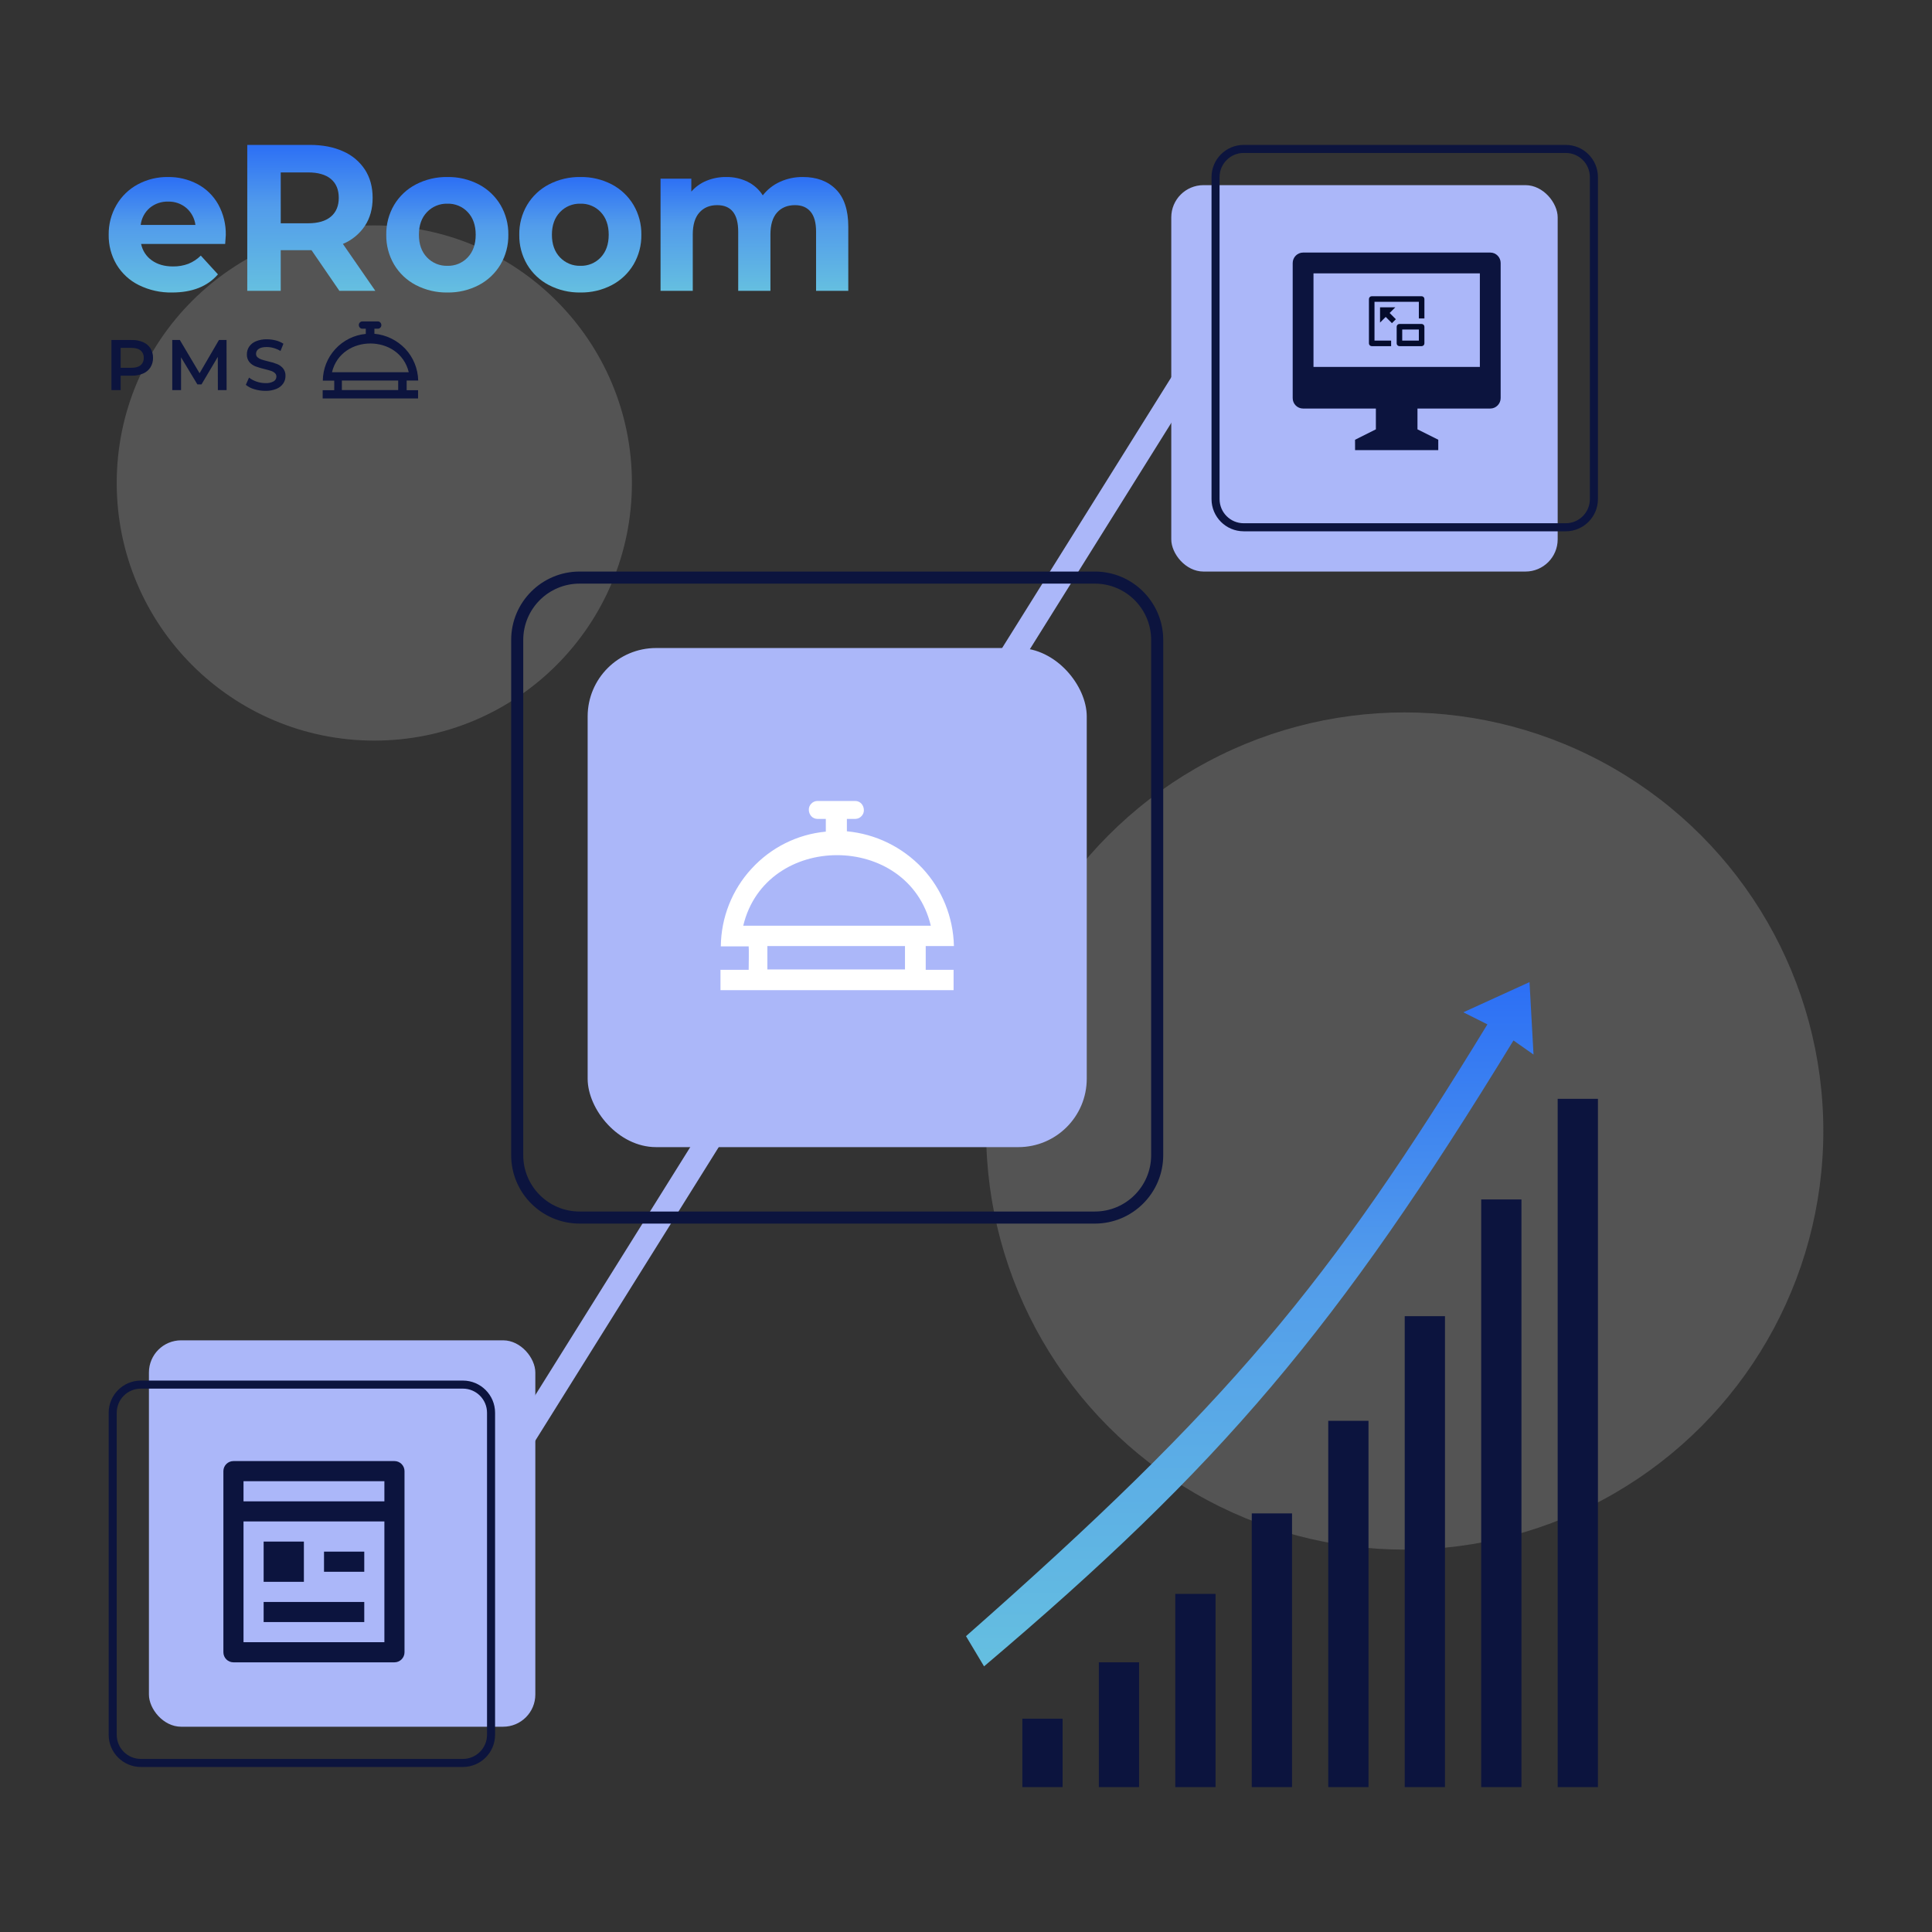 <svg xmlns="http://www.w3.org/2000/svg" width="480" height="480" viewBox="0 0 480 480" fill="none">
<rect x="0" y="0" width="480" height="480" fill="#333333" stroke="none"/>
<g id="Property-management-eroom-pms">
<circle id="Ellipse BG 2" opacity="0.2" cx="349" cy="281" r="104" fill="#D9D9D9">
<!-- 
===================================================================================
=====================================================      ANIMATION ELEMENT  
===================================================================================
 -->
<animateTransform attributeName="transform" attributeType="XML" type="translate" values="-8 -8;0 10;8 0;-8 -8" dur="7s" keyTimes="0;0.33;0.66;1" calcMode="spline" keySplines="0 0 0 0; 0 0 0 0; 0 0 0 0" repeatCount="indefinite"/>

</circle>

<circle id="Ellipse BG 1" opacity="0.2" cx="93" cy="120" r="64" fill="#D9D9D9">
<!-- 
===================================================================================
=====================================================      ANIMATION ELEMENT  
===================================================================================
 -->
<animateTransform attributeName="transform" attributeType="XML" type="translate" values="8 8;0 -10;-8 0;8 8" dur="7s" keyTimes="0;0.33;0.66;1" calcMode="spline" keySplines="0 0 0 0; 0 0 0 0; 0 0 0 0" repeatCount="indefinite"/>

</circle>

<g id="Icons">
<rect id="Rectangle 1739" x="124" y="361" width="320" height="6" transform="rotate(-58 124 361)" fill="#ABB7F9"/>
<g id="Group 7589">
<rect id="Rectangle 1740" x="146" y="161" width="124" height="124" rx="17" fill="#ABB7F9"/>
<path id="Trazado 2119" d="M229.993 235.042H237C236.836 227.829 234.039 220.935 229.148 215.694C224.196 210.447 217.539 207.194 210.406 206.534V203.452H212.517C212.803 203.448 213.085 203.385 213.346 203.267C213.607 203.15 213.842 202.979 214.036 202.767C214.234 202.565 214.389 202.324 214.491 202.059C214.592 201.794 214.639 201.51 214.627 201.226C214.611 200.659 214.403 200.114 214.036 199.685C213.842 199.472 213.607 199.302 213.346 199.184C213.085 199.067 212.803 199.004 212.517 199H203.061C202.775 199.004 202.493 199.067 202.232 199.184C201.971 199.302 201.736 199.472 201.541 199.685C201.343 199.887 201.189 200.128 201.087 200.393C200.985 200.658 200.939 200.942 200.951 201.226C200.966 201.793 201.175 202.338 201.541 202.767C201.736 202.979 201.971 203.15 202.232 203.267C202.493 203.385 202.775 203.448 203.061 203.452H205.172V206.619C198.093 207.278 191.507 210.571 186.683 215.865C181.866 221.098 179.156 227.97 179.085 235.127H186.007C186.092 235.384 186.007 240.607 186.007 240.949H179V246H236.916V240.949H229.993V235.042ZM184.656 229.991C190.228 206.619 225.687 206.619 231.259 229.991H184.656ZM224.843 240.863H190.651V235.042H224.843V240.863Z" fill="white"/>
</g>
<g id="Group 7590">
<rect id="Rectangle 1741" x="291" y="46" width="96" height="96" rx="8" fill="#ABB7F9"/>
<g id="mac-line">
<path id="Vector" d="M352.167 101.5V106.667L357.333 109.25V111.833H336.667L336.656 109.26L341.833 106.667V101.5H323.729C323.39 101.498 323.055 101.429 322.742 101.297C322.429 101.165 322.146 100.973 321.908 100.731C321.67 100.49 321.482 100.203 321.355 99.889C321.227 99.574 321.164 99.238 321.167 98.899V65.351C321.167 63.915 322.342 62.75 323.729 62.75H370.271C371.686 62.75 372.833 63.91 372.833 65.351V98.899C372.833 100.335 371.658 101.5 370.271 101.5H352.167ZM326.333 67.917V91.167H367.667V67.917H326.333Z" fill="#0C143E"/>
<g id="picture-in-picture-exit-line">
<path id="Vector_2" d="M353.2 73.6C353.383 73.6 353.558 73.673 353.687 73.802C353.816 73.931 353.889 74.106 353.889 74.289V79.111H352.511V74.978H341.489V84.622H345.622V86H340.8C340.617 86 340.442 85.927 340.313 85.798C340.184 85.669 340.111 85.494 340.111 85.311V74.289C340.111 74.106 340.184 73.931 340.313 73.802C340.442 73.673 340.617 73.6 340.8 73.6H353.2ZM353.2 80.489C353.383 80.489 353.558 80.561 353.687 80.691C353.816 80.82 353.889 80.995 353.889 81.178V85.311C353.889 85.494 353.816 85.669 353.687 85.798C353.558 85.927 353.383 86 353.2 86H347.689C347.506 86 347.331 85.927 347.202 85.798C347.073 85.669 347 85.494 347 85.311V81.178C347 80.995 347.073 80.82 347.202 80.691C347.331 80.561 347.506 80.489 347.689 80.489H353.2ZM352.511 81.867H348.378V84.622H352.511V81.867ZM346.656 76.356L345.248 77.763L346.798 79.313L345.824 80.287L344.274 78.737L342.867 80.144V76.356H346.656Z" fill="#040B2C"/>
</g>
</g>
</g>
<g id="Group 7591">
<rect id="Rectangle 1742" x="37" y="333" width="96" height="96" rx="8" fill="#ABB7F9"/>
<g id="pages-line">
<path id="Vector_3" d="M60.5 378V408H95.5V378H60.5ZM60.5 373H95.5V368H60.5V373ZM98 413H58C57.337 413 56.701 412.737 56.232 412.268C55.763 411.799 55.5 411.163 55.5 410.5V365.5C55.5 364.837 55.763 364.201 56.232 363.732C56.701 363.263 57.337 363 58 363H98C98.663 363 99.299 363.263 99.768 363.732C100.237 364.201 100.5 364.837 100.5 365.5V410.5C100.5 411.163 100.237 411.799 99.768 412.268C99.299 412.737 98.663 413 98 413ZM65.5 383H75.5V393H65.5V383ZM65.5 398H90.5V403H65.5V398ZM80.5 385.5H90.5V390.5H80.5V385.5Z" fill="#0C143E"/>
</g>
</g>
</g>
<g id="Chart">
<path id="Vector 8" d="M376.018 258.5C332.188 330.241 303.34 364.137 244.484 414L240 406.5C305.269 349 330.18 319 369.541 254.5L363.562 251.5L380.004 244L381 262L376.018 258.5Z" fill="url(#paint0_linear_0_1)"/>
<g id="Group 7587">
<rect id="Rectangle 1745" x="387" y="273" width="10" height="171" fill="#0C143E"/>
<rect id="Rectangle 1746" x="368" y="298" width="10" height="146" fill="#0C143E"/>
<rect id="Rectangle 1747" x="349" y="327" width="10" height="117" fill="#0C143E"/>
<rect id="Rectangle 1748" x="330" y="353" width="10" height="91" fill="#0C143E"/>
<rect id="Rectangle 1749" x="311" y="376" width="10" height="68" fill="#0C143E"/>
<rect id="Rectangle 1750" x="292" y="396" width="10" height="48" fill="#0C143E"/>
<rect id="Rectangle 1751" x="273" y="413" width="10" height="31" fill="#0C143E"/>
<rect id="Rectangle 1752" x="254" y="427" width="10" height="17" fill="#0C143E"/>
</g>

<!-- 
===================================================================================
=====================================================      ANIMATION ELEMENT  
===================================================================================
 -->
<animateTransform attributeName="transform" attributeType="XML" type="translate" values="0 3;0 -3;-2 0;0 3" dur="6s" keyTimes="0;0.33;0.66;1" calcMode="spline" keySplines="0 0 0 0; 0 0 0 0; 0 0 0 0" repeatCount="indefinite"/>

</g>
<g id="Logo">
<g id="Grupo 7129">
<path id="Trazado 2114" d="M55.943 60.602H35.058C35.391 62.262 36.347 63.728 37.727 64.694C39.129 65.695 40.874 66.196 42.961 66.196C44.264 66.219 45.559 66 46.783 65.548C47.944 65.085 49.001 64.389 49.888 63.502L54.147 68.164C51.547 71.168 47.749 72.67 42.755 72.67C39.896 72.728 37.064 72.097 34.494 70.831C32.201 69.7 30.278 67.93 28.952 65.73C27.634 63.491 26.959 60.927 27.002 58.323C26.966 55.732 27.631 53.18 28.926 50.943C30.185 48.773 32.015 46.999 34.212 45.815C36.524 44.572 39.11 43.939 41.73 43.976C44.283 43.94 46.804 44.545 49.068 45.737C51.231 46.886 53.021 48.639 54.225 50.787C55.509 53.121 56.155 55.758 56.097 58.426C56.097 58.531 56.045 59.255 55.943 60.602ZM37.214 51.64C35.959 52.719 35.152 54.235 34.955 55.887H48.554C48.344 54.247 47.54 52.743 46.296 51.666C45.032 50.601 43.426 50.039 41.78 50.086C40.122 50.033 38.501 50.585 37.214 51.641V51.64Z" fill="url(#paint1_linear_0_1)"/>
<path id="Trazado 2115" d="M84.319 72.255L77.392 62.155H69.746V72.255H61.433V36H76.98C80.161 36 82.924 36.535 85.267 37.606C87.473 38.56 89.354 40.144 90.68 42.163C91.946 44.131 92.579 46.462 92.581 49.155C92.582 51.849 91.94 54.171 90.656 56.122C89.31 58.125 87.41 59.683 85.192 60.602L93.248 72.255H84.319ZM82.216 44.468C80.915 43.38 79.016 42.836 76.52 42.836H69.746V55.474H76.52C79.016 55.474 80.915 54.922 82.216 53.816C83.516 52.711 84.166 51.158 84.165 49.155C84.165 47.118 83.516 45.556 82.216 44.468Z" fill="url(#paint2_linear_0_1)"/>
<path id="Trazado 2116" d="M103.33 70.831C101.091 69.671 99.216 67.905 97.917 65.729C96.599 63.491 95.924 60.927 95.967 58.323C95.924 55.72 96.599 53.155 97.917 50.916C99.216 48.741 101.091 46.975 103.33 45.815C105.75 44.563 108.437 43.931 111.156 43.976C113.866 43.929 116.546 44.561 118.955 45.815C121.184 46.98 123.049 48.746 124.345 50.916C125.662 53.155 126.337 55.72 126.295 58.323C126.337 60.927 125.662 63.491 124.345 65.729C123.05 67.9 121.184 69.665 118.955 70.831C116.546 72.085 113.866 72.717 111.156 72.67C108.437 72.715 105.749 72.083 103.33 70.831ZM116.21 63.943C117.527 62.544 118.185 60.671 118.186 58.323C118.186 55.975 117.528 54.102 116.21 52.703C115.562 52.013 114.777 51.469 113.905 51.108C113.034 50.746 112.097 50.575 111.156 50.606C110.211 50.577 109.271 50.749 108.396 51.11C107.521 51.471 106.731 52.014 106.077 52.703C104.742 54.102 104.075 55.975 104.076 58.323C104.076 60.671 104.743 62.544 106.077 63.943C106.731 64.632 107.521 65.174 108.396 65.536C109.271 65.897 110.211 66.069 111.156 66.04C112.097 66.07 113.034 65.899 113.905 65.538C114.777 65.176 115.562 64.633 116.21 63.943Z" fill="url(#paint3_linear_0_1)"/>
<path id="Trazado 2117" d="M136.376 70.831C134.137 69.671 132.262 67.905 130.963 65.729C129.645 63.491 128.97 60.927 129.013 58.323C128.97 55.72 129.645 53.155 130.963 50.916C132.262 48.741 134.137 46.974 136.376 45.815C138.795 44.563 141.483 43.931 144.202 43.976C146.912 43.929 149.592 44.561 152.001 45.815C154.23 46.98 156.095 48.746 157.391 50.916C158.708 53.155 159.383 55.72 159.341 58.323C159.383 60.927 158.708 63.491 157.391 65.729C156.095 67.9 154.23 69.665 152.001 70.831C149.592 72.085 146.912 72.717 144.202 72.67C141.483 72.715 138.795 72.083 136.376 70.831ZM149.256 63.943C150.573 62.544 151.231 60.671 151.232 58.323C151.232 55.975 150.573 54.102 149.256 52.703C148.608 52.013 147.822 51.469 146.951 51.108C146.08 50.746 145.143 50.575 144.202 50.606C143.257 50.577 142.316 50.749 141.442 51.11C140.567 51.471 139.777 52.014 139.123 52.703C137.788 54.102 137.121 55.975 137.122 58.323C137.122 60.671 137.789 62.544 139.123 63.943C139.777 64.632 140.567 65.174 141.442 65.536C142.316 65.897 143.257 66.069 144.202 66.04C145.143 66.07 146.08 65.899 146.951 65.538C147.822 65.176 148.608 64.633 149.256 63.943Z" fill="url(#paint4_linear_0_1)"/>
<path id="Trazado 2118" d="M207.702 47.058C209.737 49.113 210.755 52.195 210.755 56.303V72.255H202.751V57.546C202.751 55.338 202.297 53.689 201.391 52.6C200.484 51.511 199.193 50.967 197.517 50.968C195.635 50.968 194.147 51.581 193.052 52.807C191.958 54.033 191.41 55.854 191.41 58.271V72.254H183.405V57.545C183.405 53.161 181.661 50.968 178.171 50.967C176.324 50.967 174.853 51.58 173.758 52.806C172.664 54.032 172.116 55.853 172.116 58.27V72.253H164.111V44.388H171.757V47.599C172.792 46.42 174.082 45.498 175.529 44.906C177.085 44.272 178.751 43.955 180.429 43.974C182.256 43.947 184.065 44.345 185.715 45.139C187.266 45.896 188.579 47.07 189.512 48.532C190.649 47.076 192.119 45.92 193.796 45.165C195.579 44.359 197.513 43.953 199.466 43.974C202.921 43.975 205.667 45.003 207.702 47.058Z" fill="url(#paint5_linear_0_1)"/>
</g>
<g id="Grupo 7131">
<path id="Trazado 2119_2" d="M101.034 94.537H103.902C103.835 91.599 102.69 88.79 100.689 86.656C98.662 84.519 95.938 83.194 93.019 82.925V81.669H93.883C94 81.668 94.115 81.642 94.222 81.594C94.329 81.546 94.425 81.477 94.505 81.39C94.586 81.308 94.649 81.21 94.691 81.102C94.732 80.994 94.751 80.878 94.746 80.763C94.74 80.531 94.655 80.31 94.505 80.135C94.425 80.048 94.329 79.979 94.222 79.931C94.115 79.883 94 79.858 93.883 79.856H90.013C89.897 79.858 89.781 79.883 89.674 79.931C89.567 79.979 89.471 80.048 89.392 80.135C89.311 80.217 89.247 80.315 89.206 80.423C89.164 80.531 89.145 80.647 89.15 80.763C89.156 80.994 89.242 81.215 89.392 81.39C89.471 81.477 89.567 81.546 89.674 81.594C89.781 81.642 89.897 81.668 90.013 81.669H90.877V82.96C87.981 83.228 85.285 84.569 83.311 86.725C81.34 88.857 80.231 91.656 80.202 94.571H83.035C83.07 94.676 83.035 96.803 83.035 96.943H80.168V99H103.867V96.943H101.034V94.537ZM82.482 92.479C84.762 82.959 99.272 82.959 101.552 92.479H82.482ZM98.927 96.908H84.935V94.537H98.927V96.908Z" fill="#0C143E"/>
<g id="Grupo 7130">
<path id="Trazado 2120" d="M35.56 85.007C36.305 85.323 36.94 85.856 37.384 86.537C37.819 87.247 38.04 88.069 38.018 88.904C38.038 89.735 37.817 90.554 37.384 91.261C36.942 91.947 36.307 92.484 35.56 92.8C34.676 93.174 33.724 93.356 32.765 93.334H29.98V96.927H27.689V84.473H32.765C33.724 84.451 34.676 84.633 35.56 85.007ZM34.934 90.736C35.195 90.512 35.401 90.23 35.535 89.912C35.67 89.594 35.73 89.249 35.709 88.904C35.729 88.558 35.67 88.213 35.535 87.895C35.401 87.577 35.195 87.295 34.934 87.071C34.416 86.644 33.659 86.43 32.66 86.431H29.98V91.377H32.66C33.658 91.377 34.416 91.163 34.934 90.736Z" fill="#0C143E"/>
<path id="Trazado 2121" d="M54.13 96.927L54.112 88.671L50.059 95.504H49.037L44.983 88.779V96.927H42.797V84.473H44.683L49.583 92.728L54.396 84.473H56.282L56.3 96.927H54.13Z" fill="#0C143E"/>
<path id="Trazado 2122" d="M63.181 96.697C62.412 96.487 61.694 96.117 61.074 95.611L61.869 93.814C62.429 94.247 63.057 94.581 63.728 94.802C64.439 95.053 65.186 95.183 65.939 95.185C66.652 95.234 67.363 95.079 67.993 94.74C68.199 94.623 68.37 94.453 68.49 94.246C68.609 94.04 68.672 93.805 68.672 93.566C68.676 93.4 68.644 93.236 68.578 93.084C68.513 92.931 68.415 92.796 68.292 92.686C68.012 92.439 67.685 92.254 67.331 92.143C66.943 92.013 66.414 91.864 65.745 91.698C64.97 91.523 64.207 91.297 63.462 91.022C62.883 90.799 62.369 90.436 61.963 89.964C61.523 89.415 61.3 88.72 61.338 88.015C61.332 87.347 61.525 86.693 61.893 86.138C62.31 85.536 62.892 85.069 63.567 84.795C64.437 84.439 65.371 84.27 66.309 84.297C67.058 84.296 67.804 84.392 68.53 84.581C69.199 84.745 69.837 85.022 70.416 85.4L69.693 87.197C69.162 86.881 68.593 86.636 68 86.467C67.444 86.306 66.869 86.222 66.29 86.218C65.385 86.218 64.712 86.372 64.272 86.681C64.067 86.811 63.898 86.992 63.782 87.207C63.666 87.422 63.608 87.664 63.611 87.908C63.606 88.073 63.638 88.237 63.703 88.388C63.769 88.538 63.867 88.672 63.991 88.78C64.272 89.022 64.599 89.203 64.952 89.314C65.339 89.445 65.868 89.593 66.538 89.759C67.305 89.927 68.059 90.15 68.794 90.426C69.374 90.651 69.891 91.015 70.301 91.485C70.741 92.024 70.964 92.709 70.927 93.406C70.934 94.072 70.74 94.723 70.372 95.274C69.95 95.874 69.365 96.337 68.689 96.609C67.816 96.964 66.879 97.133 65.939 97.107C65.004 97.109 64.075 96.971 63.181 96.697Z" fill="#0C143E"/>
</g>
</g>
</g>
<path id="Rect animate bottom" fill-rule="evenodd" clip-rule="evenodd" d="M115 345H35C31.686 345 29 347.686 29 351V431C29 434.314 31.686 437 35 437H115C118.314 437 121 434.314 121 431V351C121 347.686 118.314 345 115 345ZM35 343C30.582 343 27 346.582 27 351V431C27 435.418 30.582 439 35 439H115C119.418 439 123 435.418 123 431V351C123 346.582 119.418 343 115 343H35Z" fill="#0C143E">
<!-- 
===================================================================================
=====================================================      ANIMATION ELEMENT  
===================================================================================
 -->
<animateTransform attributeName="transform" attributeType="XML" type="translate" values="3 3;-2 -3;2 4;2 -2; 3 3" dur="12s" keyTimes="0;0.25;0.5;0.75;1" calcMode="spline" keySplines="0 0 0 0; 0 0 0 0; 0 0 0 0; 0 0 0 0" repeatCount="indefinite"/>
</path>

<path id="Rect animate central" fill-rule="evenodd" clip-rule="evenodd" d="M272 145H144C136.268 145 130 151.268 130 159V287C130 294.732 136.268 301 144 301H272C279.732 301 286 294.732 286 287V159C286 151.268 279.732 145 272 145ZM144 142C134.611 142 127 149.611 127 159V287C127 296.389 134.611 304 144 304H272C281.389 304 289 296.389 289 287V159C289 149.611 281.389 142 272 142H144Z" fill="#0C143E">
<!-- 
===================================================================================
=====================================================      ANIMATION ELEMENT  
===================================================================================
 -->
<animateTransform attributeName="transform" attributeType="XML" type="translate" values="-2 3;2 -4;-2 -4;2 2; -2 3" dur="10s" keyTimes="0;0.25;0.5;0.75;1" calcMode="spline" keySplines="0 0 0 0; 0 0 0 0; 0 0 0 0; 0 0 0 0" repeatCount="indefinite"/>
</path>

<path id="Rect animate up" fill-rule="evenodd" clip-rule="evenodd" d="M389 38H309C305.686 38 303 40.686 303 44V124C303 127.314 305.686 130 309 130H389C392.314 130 395 127.314 395 124V44C395 40.686 392.314 38 389 38ZM309 36C304.582 36 301 39.582 301 44V124C301 128.418 304.582 132 309 132H389C393.418 132 397 128.418 397 124V44C397 39.582 393.418 36 389 36H309Z" fill="#0C143E">
<!-- 
===================================================================================
=====================================================      ANIMATION ELEMENT  
===================================================================================
 -->
<animateTransform attributeName="transform" attributeType="XML" type="translate" values="-2 0;2 4;0 6;-2 0" dur="8s" keyTimes="0;0.33;0.66;1" calcMode="spline" keySplines="0 0 0 0; 0 0 0 0; 0 0 0 0" repeatCount="indefinite"/>
</path>

</g>
<defs>
<linearGradient id="paint0_linear_0_1" x1="310.5" y1="244" x2="310.5" y2="414" gradientUnits="userSpaceOnUse">
<stop stop-color="#2C6FF5"/>
<stop offset="0.419" stop-color="#529CEB"/>
<stop offset="1" stop-color="#65BFE0"/>
</linearGradient>
<linearGradient id="paint1_linear_0_1" x1="41.55" y1="43.975" x2="41.55" y2="72.673" gradientUnits="userSpaceOnUse">
<stop stop-color="#2C6FF5"/>
<stop offset="0.419" stop-color="#529CEB"/>
<stop offset="1" stop-color="#65BFE0"/>
</linearGradient>
<linearGradient id="paint2_linear_0_1" x1="77.34" y1="36" x2="77.34" y2="72.255" gradientUnits="userSpaceOnUse">
<stop stop-color="#2C6FF5"/>
<stop offset="0.419" stop-color="#529CEB"/>
<stop offset="1" stop-color="#65BFE0"/>
</linearGradient>
<linearGradient id="paint3_linear_0_1" x1="111.131" y1="43.974" x2="111.131" y2="72.672" gradientUnits="userSpaceOnUse">
<stop stop-color="#2C6FF5"/>
<stop offset="0.419" stop-color="#529CEB"/>
<stop offset="1" stop-color="#65BFE0"/>
</linearGradient>
<linearGradient id="paint4_linear_0_1" x1="144.177" y1="43.974" x2="144.177" y2="72.672" gradientUnits="userSpaceOnUse">
<stop stop-color="#2C6FF5"/>
<stop offset="0.419" stop-color="#529CEB"/>
<stop offset="1" stop-color="#65BFE0"/>
</linearGradient>
<linearGradient id="paint5_linear_0_1" x1="187.433" y1="43.973" x2="187.433" y2="72.255" gradientUnits="userSpaceOnUse">
<stop stop-color="#2C6FF5"/>
<stop offset="0.419" stop-color="#529CEB"/>
<stop offset="1" stop-color="#65BFE0"/>
</linearGradient>
</defs>
</svg>